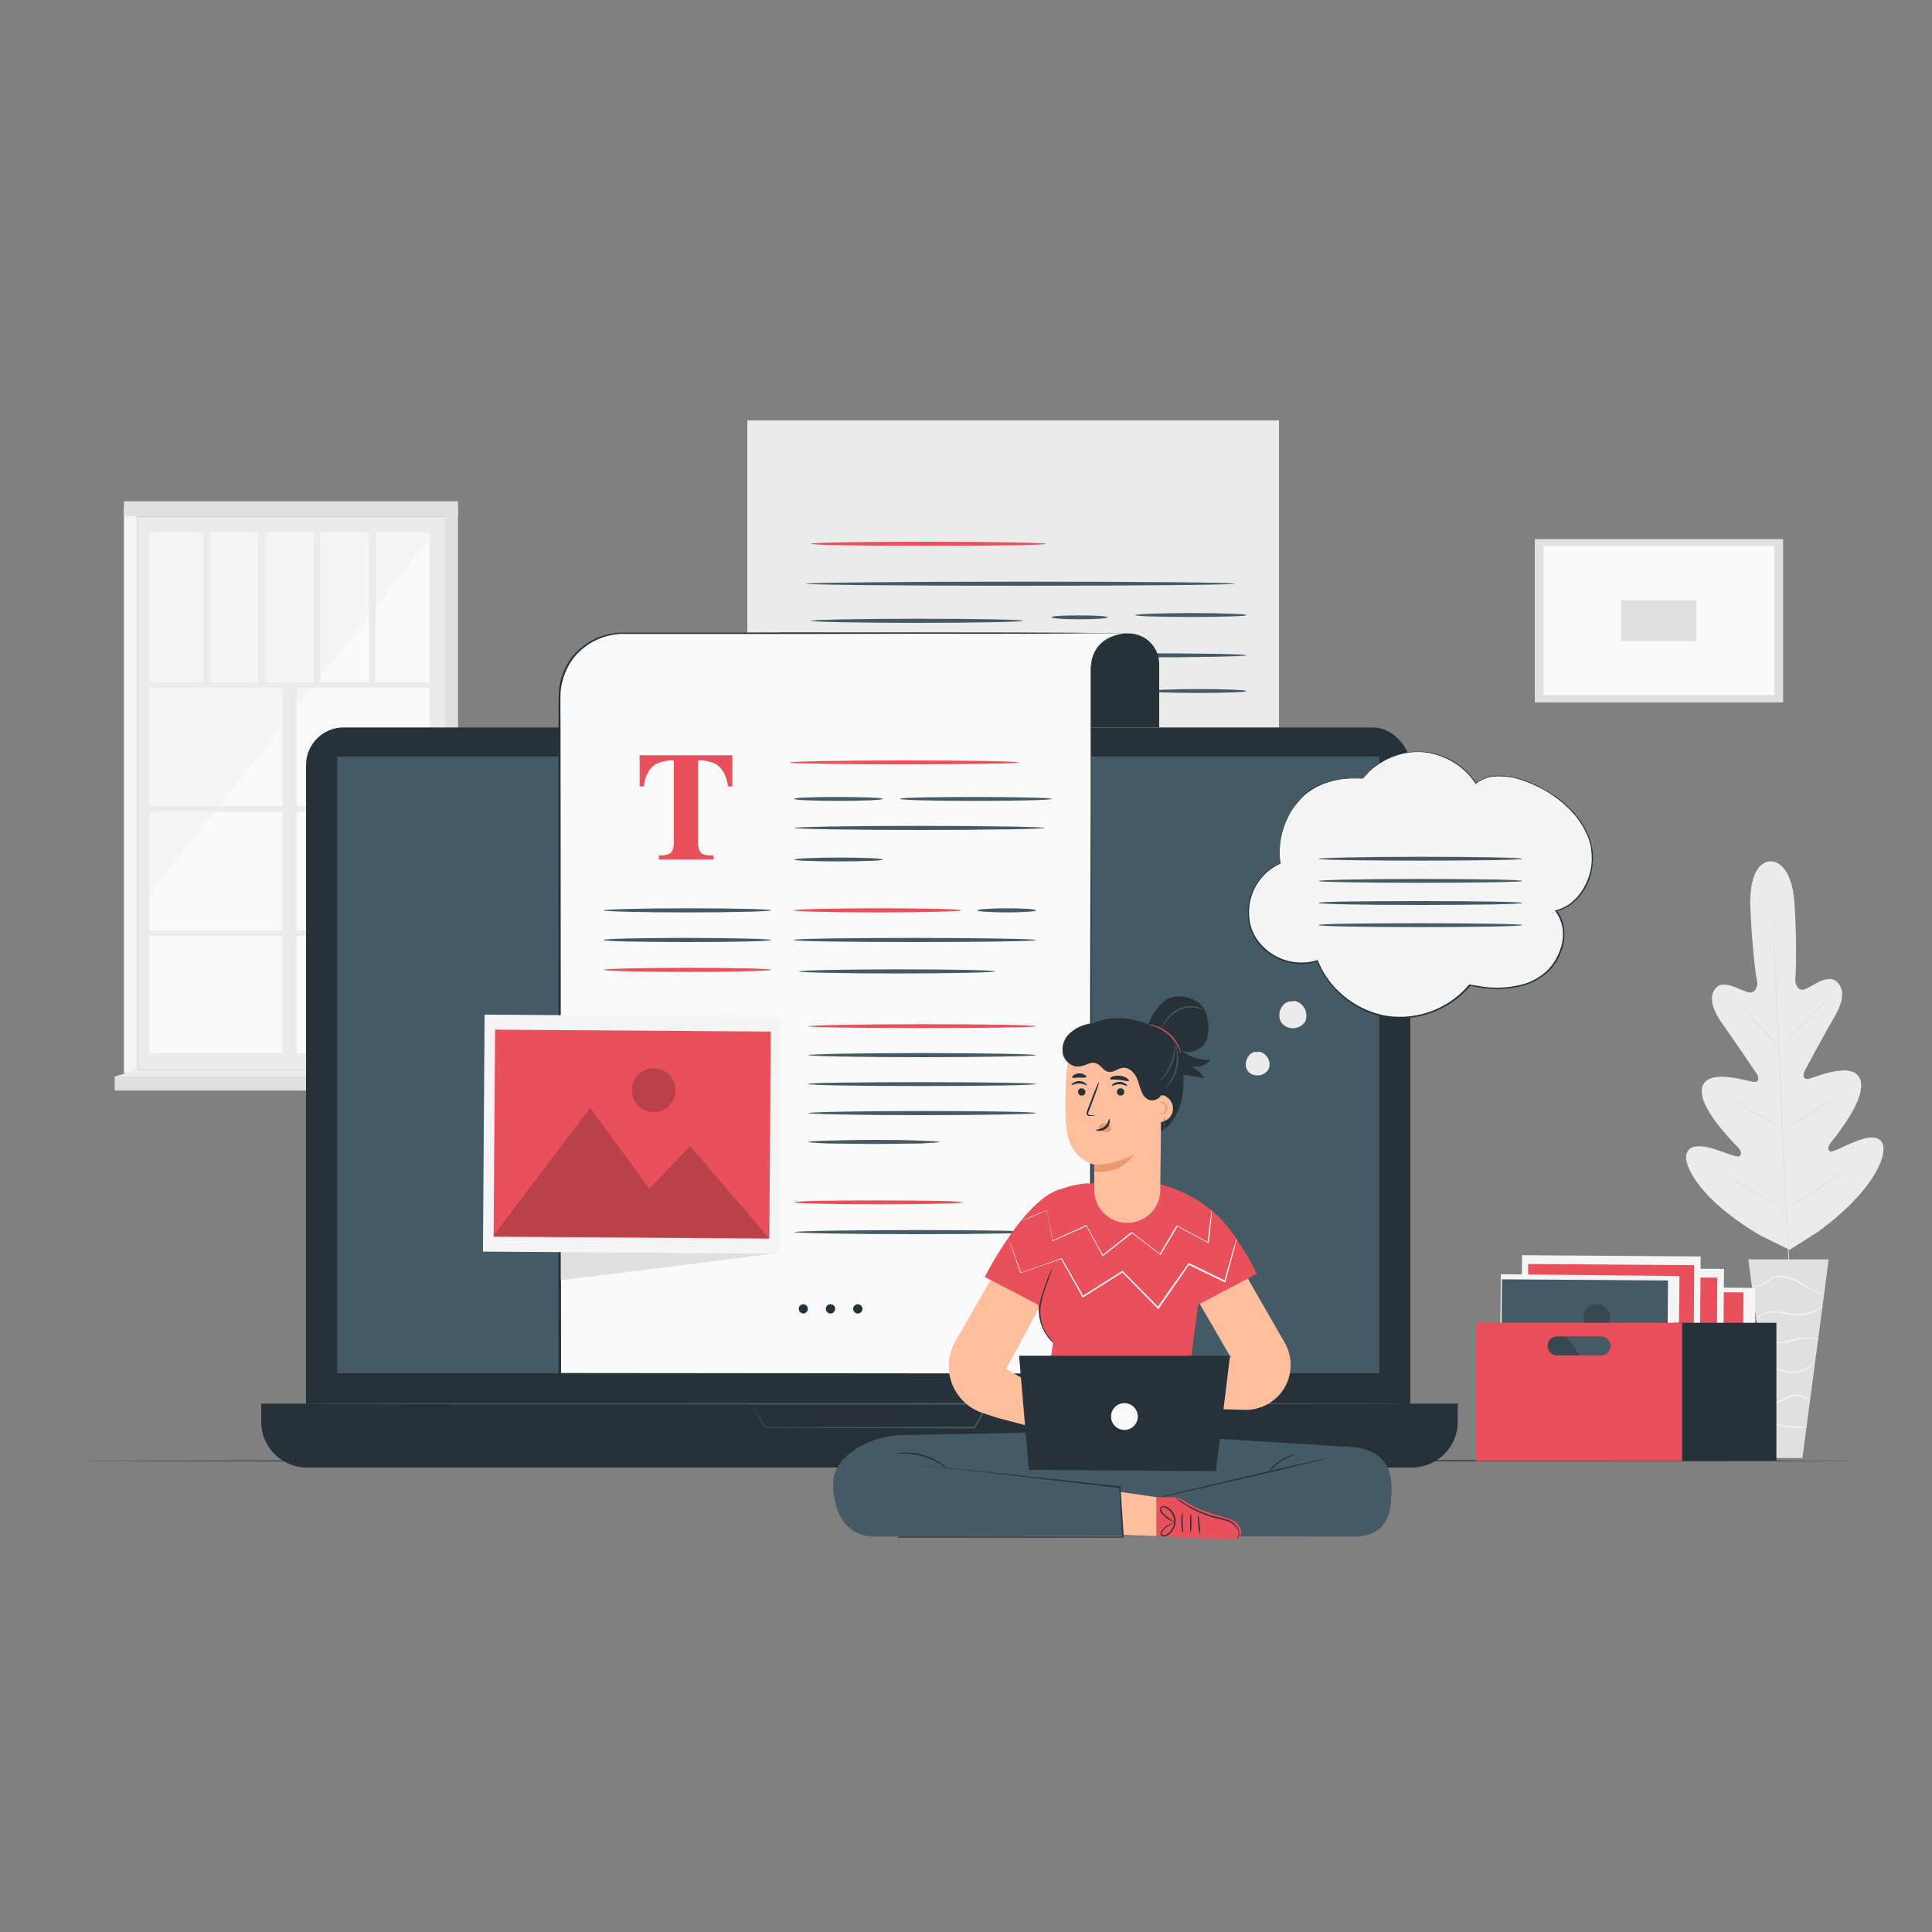 <svg xmlns="http://www.w3.org/2000/svg" viewBox="0 0 750 750"><rect x="0" y="0" width="750" height="750" fill="#808080" stroke="none"/><defs><style>.cls-1{fill:#ebebeb;}.cls-2{fill:#fafafa;}.cls-3{fill:#f5f5f5;}.cls-4{fill:#e0e0e0;}.cls-5{fill:#263238;}.cls-6{fill:#455a64;}.cls-7{fill:#e8505b;}.cls-8,.cls-9{opacity:0.2;}.cls-10{fill:#ffbe9d;}.cls-11{fill:#eb996e;}</style></defs><g id="Background_Complete" data-name="Background Complete"><rect class="cls-1" x="53.2" y="200.5" width="119.6" height="214.82"/><rect class="cls-2" x="58" y="206.7" width="108.8" height="202.19"/><polygon class="cls-3" points="166.8 209.1 58 347.5 58 206.7 166.8 206.7 166.8 209.1"/><rect class="cls-1" x="58" y="264.9" width="111.2" height="2.15"/><rect class="cls-1" x="58" y="313" width="111.2" height="2.15"/><rect class="cls-1" x="58" y="361.2" width="111.2" height="2.15"/><rect class="cls-1" x="38" y="337.5" width="148.7" height="5.5" transform="translate(-227.9 452.6) rotate(-90)"/><rect class="cls-1" x="78.9" y="206.7" width="2.5" height="59.24"/><rect class="cls-1" x="100.4" y="206.7" width="2.5" height="59.24"/><rect class="cls-1" x="121.9" y="206.7" width="2.5" height="59.24"/><rect class="cls-1" x="143.3" y="206.7" width="2.5" height="59.24"/><rect class="cls-3" x="48.1" y="196.8" width="5.1" height="219.79"/><polygon class="cls-4" points="177.8 417.2 172.8 415.3 172.8 196.8 177.8 196.8 177.8 417.2"/><rect class="cls-4" x="48.1" y="194.6" width="129.7" height="5.86"/><rect class="cls-4" x="44.5" y="417.9" width="136.7" height="5.46"/><polygon class="cls-1" points="172.8 415.3 181.3 417.9 44.5 417.9 53.2 415.3 172.8 415.3"/><path class="cls-1" d="M687.2,334.4s-8.5-.6-7.7,18.3,2.7,29.1,2.7,29.1-.3,4.2-3.5,3.4-9.4-4.9-12.4-1.9-2,8,2.1,13.8,12.8,18.6,13.6,19.8,1.1,3.3-1.2,3.1-17.9-5.5-20,2,12.2,21.6,13.7,23.2,1.6,2.5,1,3.5-5.7-1.3-10.2-2.7-9.9-2-10.7,2.4,5.4,17.5,28.8,31.2l11.3,5.6,10.7-6.8c22-15.9,26.9-29.5,25.6-33.9s-6.6-3-10.9-1.3-9.2,4.5-9.9,3.7-.7-1.9.7-3.6,14.1-17.1,11.2-24.4-17.7-.5-20-.1-2.2-1.7-1.6-2.9,8-15,11.6-21.1,4.2-11.1.7-13.9-9,1.9-12.1,3.1-3.8-3-3.8-3,.9-10.3-.2-29.2-9.7-17.4-9.7-17.4"/><path class="cls-4" d="M687.8,351.4a1.6,1.6,0,0,0,.1.4v1.1q0,1.7.3,4.5c.2,3.9.6,9.5.9,16.5.8,13.9,1.7,33.1,2.6,54.4s1.8,40.4,2.5,54.4c.4,6.9.7,12.5.9,16.4.1,2,.1,3.5.2,4.5v1.2c0-.3-.1-.7-.1-1.2s-.2-2.5-.3-4.4c-.3-3.9-.6-9.6-1-16.5-.8-13.9-1.7-33.2-2.6-54.4s-1.8-40.5-2.5-54.4c-.3-7-.6-12.6-.8-16.5-.1-1.9-.2-3.4-.2-4.5s-.1-.9-.1-1.1Z"/><path class="cls-4" d="M674.6,389.4l.7.6a13.1,13.1,0,0,1,1.8,1.7c1.5,1.5,3.5,3.5,5.7,5.9l5.5,6,1.7,1.9.6.7-.8-.6-1.7-1.8c-1.5-1.4-3.5-3.6-5.6-5.9l-5.6-6-1.7-1.8Z"/><path class="cls-4" d="M691.7,405.8c-.1-.1,4-4.4,9.2-9.7s9.4-9.4,9.5-9.3-4,4.4-9.2,9.6S691.8,405.9,691.7,405.8Z"/><path class="cls-4" d="M691.6,438.5c0-.1.3-.2.8-.5l2.2-1.3c1.9-1,4.4-2.5,7.2-4.2s5.3-3.3,7-4.5l2.1-1.4.8-.5c.1.1-.2.3-.7.6l-2,1.6c-1.7,1.2-4.2,2.9-7,4.6s-5.3,3.1-7.2,4.1l-2.3,1.1Z"/><path class="cls-4" d="M672.9,427l.8.4,2.1,1.1,6.6,3.9,6.6,4,2,1.3.7.5-.8-.4-2-1.1-6.7-3.9-6.6-4-2-1.3C673.2,427.2,672.9,427.1,672.9,427Z"/><path class="cls-4" d="M669.2,455.9l1,.5,2.6,1.4,8.6,4.9,8.5,5.1,2.6,1.5c.6.4.9.6.9.7l-1-.5-2.6-1.5-8.6-4.9-8.5-5-2.6-1.6Z"/><path class="cls-4" d="M692.9,469.5c0-.1.4-.3,1-.7l2.8-1.7c2.3-1.4,5.5-3.3,8.9-5.6l8.8-5.9,2.6-1.9,1-.6-.9.8-2.5,1.9-8.7,6.1-9.1,5.5-2.8,1.5Z"/><polygon class="cls-4" points="709.9 488.9 678.7 488.9 688.9 566 699.7 566 709.9 488.9"/><path class="cls-3" d="M680.3,498.4s0,.1.2.3a1.4,1.4,0,0,0,.7.5,3.7,3.7,0,0,0,3.3-.4c1.3-.7,2.4-2,4.1-2.7a8.7,8.7,0,0,1,5.7.2,20.1,20.1,0,0,1,5.3,2.6l4.4,2.3a14.5,14.5,0,0,0,3.2.9h1.2a13.7,13.7,0,0,1-4.3-1.2c-1.2-.6-2.6-1.5-4.2-2.5a25.5,25.5,0,0,0-5.5-2.6,8.9,8.9,0,0,0-6-.1,10,10,0,0,0-2.3,1.4l-1.8,1.4a3.5,3.5,0,0,1-3,.5A2,2,0,0,1,680.3,498.4Z"/><path class="cls-3" d="M681.4,512.6c.1,0,.3-.3.8-.8a6.3,6.3,0,0,1,2.5-1.6,10.8,10.8,0,0,1,4.3-.7c1.7.1,3.5.5,5.4.8a17.9,17.9,0,0,0,5.6.2,16.5,16.5,0,0,0,4.4-1.2l2.6-1.6a3,3,0,0,0,.8-.7,28.7,28.7,0,0,1-3.6,1.9,12.3,12.3,0,0,1-4.3,1.1,16.6,16.6,0,0,1-5.4-.2,37.6,37.6,0,0,0-5.5-.7,10.4,10.4,0,0,0-4.5.8,7.7,7.7,0,0,0-2.5,1.7l-.5.7A.4.4,0,0,1,681.4,512.6Z"/><path class="cls-3" d="M706.3,520.2c.1,0-.2-.2-.8-.4a7.7,7.7,0,0,0-2.6-.6,17.9,17.9,0,0,0-3.9.2l-4.7,1a15.1,15.1,0,0,1-4.6.5,8.4,8.4,0,0,1-3.7-.8,8.6,8.6,0,0,1-2.8-2,3,3,0,0,0,.5.8,6.3,6.3,0,0,0,2.1,1.6,11.2,11.2,0,0,0,3.9.9,15.4,15.4,0,0,0,4.7-.5c1.7-.3,3.2-.8,4.7-1a12.9,12.9,0,0,1,3.8-.3A10.9,10.9,0,0,1,706.3,520.2Z"/><path class="cls-3" d="M684.2,530.9a5,5,0,0,1,3-.3,12.8,12.8,0,0,1,3.2,1.2,13,13,0,0,0,4.1,1.1,12.7,12.7,0,0,0,7.5-1.7,19.4,19.4,0,0,0,1.8-1.4l.6-.7c-.1-.1-.9.8-2.6,1.8a12.9,12.9,0,0,1-7.2,1.5c-3-.2-5.3-1.9-7.3-2.2a5.6,5.6,0,0,0-2.4.2Z"/><path class="cls-3" d="M685.9,545.7a4.7,4.7,0,0,0,2.6-.5c1.6-.5,3.5-1.7,5.8-2.6a8.2,8.2,0,0,1,3.3-.7,5.4,5.4,0,0,1,2.7.6,7.3,7.3,0,0,1,1.9,1.6,1.2,1.2,0,0,0-.3-.6,3.6,3.6,0,0,0-1.4-1.3,5.5,5.5,0,0,0-2.9-.8,9.1,9.1,0,0,0-3.5.7c-2.3.9-4.2,2.2-5.7,2.7S685.9,545.6,685.9,545.7Z"/><path class="cls-3" d="M687.5,552.6c-.1.1.7.3,1.9.6a38.3,38.3,0,0,0,5,.9,28.8,28.8,0,0,0,5,.1l2-.2c0-.2-3.1-.1-7-.4S687.5,552.4,687.5,552.6Z"/><rect class="cls-4" x="595.8" y="209.3" width="96.4" height="63.36"/><rect class="cls-2" x="599.2" y="211.9" width="89.6" height="57.93"/><rect class="cls-4" x="629.3" y="233" width="29.2" height="15.94"/></g><g id="Floor"><path class="cls-5" d="M719.2,567.1c0,.1-154.1.2-344.2.2s-344.2-.1-344.2-.2,154.1-.3,344.2-.3S719.2,566.9,719.2,567.1Z"/></g><g id="Device"><path class="cls-1" d="M290.1,163.2H496.5a0,0,0,0,1,0,0V359.8A16.2,16.2,0,0,1,480.2,376H290.1a0,0,0,0,1,0,0V163.2A0,0,0,0,1,290.1,163.2Z"/><path class="cls-6" d="M479.4,226.6c0,.4-37.3.8-83.3.8s-83.3-.4-83.3-.8,37.3-.8,83.3-.8S479.4,226.1,479.4,226.6Z"/><path class="cls-6" d="M397.1,241c0,.4-18.4.8-41.2.8s-41.1-.4-41.1-.8,18.4-.8,41.1-.8S397.1,240.5,397.1,241Z"/><path class="cls-6" d="M430,239.6c0,.5-4.9.8-10.9.8s-10.9-.3-10.9-.8,4.9-.7,10.9-.7S430,239.2,430,239.6Z"/><path class="cls-6" d="M483.9,238.8c0,.4-9.7.7-21.6.7s-21.6-.3-21.6-.7,9.7-.8,21.6-.8S483.9,238.3,483.9,238.8Z"/><path class="cls-6" d="M390.2,254.8c0,.4-17.3.8-38.7.8s-38.7-.4-38.7-.8,17.3-.8,38.7-.8S390.2,254.3,390.2,254.8Z"/><path class="cls-6" d="M483.9,254.4c0,.4-19,.8-42.3.8s-42.3-.4-42.3-.8,18.9-.8,42.3-.8S483.9,253.9,483.9,254.4Z"/><path class="cls-6" d="M483.9,268.3c0,.4-8.5.7-18.9.7s-18.8-.3-18.8-.7,8.4-.8,18.8-.8S483.9,267.8,483.9,268.3Z"/><path class="cls-7" d="M406,211.1c0,.5-20.4.8-45.6.8s-45.6-.3-45.6-.8,20.4-.8,45.6-.8S406,210.7,406,211.1Z"/><rect class="cls-5" x="118.8" y="282.4" width="428.7" height="283.47" rx="14.6"/><path class="cls-5" d="M101.4,544.9H565.9a0,0,0,0,1,0,0v7a17.8,17.8,0,0,1-17.8,17.8H119.2a17.8,17.8,0,0,1-17.8-17.8v-7a0,0,0,0,1,0,0Z"/><rect class="cls-6" x="130.9" y="293.7" width="404.5" height="239.39"/><path class="cls-6" d="M291.4,544.9h26.7l65.5-.2h.5l-.2.5-2.6,4.4-2.8,4.7v.2h-.2l-81.1-.2h-.1c-1.9-3-3.3-5.4-4.2-6.9l-1.1-1.8-.4-.6a2.5,2.5,0,0,1,.4.6l1.2,1.8,4.3,6.7h-.1l81.1-.2-.2.2c.8-1.6,1.8-3.2,2.7-4.8l2.6-4.4.2.4H291.4Z"/><path class="cls-6" d="M547.4,544.9c0,.2-95.9.3-214.3.3s-214.3-.1-214.3-.3,95.9-.2,214.3-.2S547.4,544.8,547.4,544.9Z"/><path class="cls-5" d="M438,245.9h0a11.9,11.9,0,0,1,12,11.9v24.6H414.2V259.7a13.8,13.8,0,0,1,13.9-13.8Z"/><path class="cls-5" d="M438,245.9c0,.1-33.8.2-75.4.2s-75.5-.2-75.5-.4,33.8-.2,75.5-.2S438,245.7,438,245.9Z"/><path class="cls-2" d="M437.7,245.8H422.8l-21.7.2H241.8a24.4,24.4,0,0,0-24.5,24.5V533.6H423.6V259.3C424.2,245.9,437.7,245.8,437.7,245.8Z"/><path class="cls-5" d="M437.7,245.8l-124.4.3h-70a25.4,25.4,0,0,0-3.9.1,25,25,0,0,0-16.4,8.8,24.7,24.7,0,0,0-3.8,6.7,12.7,12.7,0,0,0-.6,1.8l-.5,1.8a26.5,26.5,0,0,0-.5,3.8c-.1,5.2,0,10.4,0,15.6l.2,248.8-.5-.5,206.3.2-.4.3v-148l.2-74V260.8a8.7,8.7,0,0,1,.1-2.3,16,16,0,0,1,.3-2.3,12.4,12.4,0,0,1,5-7.6,16.2,16.2,0,0,1,4.2-2A22.3,22.3,0,0,1,437.7,245.8Zm0,0a22.3,22.3,0,0,0-4.5.8,16.5,16.5,0,0,0-4.2,2.1,12.5,12.5,0,0,0-4.9,7.5,15.7,15.7,0,0,0-.4,2.3,17.6,17.6,0,0,0,0,2.3V534H216.8V284.8c.1-5.2,0-10.4.1-15.6a26,26,0,0,1,.5-3.9l.4-1.9c.2-.6.5-1.2.7-1.9a24.4,24.4,0,0,1,3.9-6.8,25,25,0,0,1,13-8.3,26.6,26.6,0,0,1,3.9-.7,25.4,25.4,0,0,1,3.9-.1h70Z"/><path class="cls-7" d="M248.3,293.2h36v12.1h-1.7c-.6-4.3-2.2-7.2-4.9-8.8a14.4,14.4,0,0,0-6.7-1.3v31.5c0,2.2.4,3.6,1.2,4.4s2.3,1,4.8,1v1.6H255.8v-1.6c2.3,0,3.8-.3,4.6-1.1s1.2-2.1,1.2-4.3V295.2a14.4,14.4,0,0,0-6.7,1.3c-2.9,1.6-4.5,4.5-4.9,8.8h-1.7Z"/><path class="cls-7" d="M395.3,296c0,.4-19.9.7-44.4.7s-44.3-.3-44.3-.7,19.8-.8,44.3-.8S395.3,295.5,395.3,296Z"/><path class="cls-6" d="M342.7,310.1c0,.5-7.7.8-17.2.8s-17.2-.3-17.2-.8,7.7-.7,17.2-.7S342.7,309.7,342.7,310.1Z"/><path class="cls-6" d="M299.4,353.4c0,.4-14.6.8-32.6.8s-32.5-.4-32.5-.8,14.5-.8,32.5-.8S299.4,352.9,299.4,353.4Z"/><path class="cls-7" d="M373.2,353.4c0,.4-14.6.8-32.6.8s-32.6-.4-32.6-.8,14.6-.8,32.6-.8S373.2,352.9,373.2,353.4Z"/><path class="cls-6" d="M299.4,364.9c0,.5-14.6.8-32.6.8s-32.5-.3-32.5-.8,14.5-.8,32.5-.8S299.4,364.5,299.4,364.9Z"/><path class="cls-7" d="M299.4,376.5c0,.4-14.6.8-32.6.8s-32.5-.4-32.5-.8,14.5-.8,32.5-.8S299.4,376,299.4,376.5Z"/><path class="cls-6" d="M342.7,333.7c0,.4-7.7.7-17.2.7s-17.2-.3-17.2-.7,7.7-.8,17.2-.8S342.7,333.2,342.7,333.7Z"/><path class="cls-6" d="M402.2,353.4c0,.4-5.2.8-11.5.8s-11.4-.4-11.4-.8,5.1-.8,11.4-.8S402.2,352.9,402.2,353.4Z"/><path class="cls-6" d="M408.3,310.1c0,.5-13.2.8-29.5.8s-29.4-.3-29.4-.8,13.2-.7,29.4-.7S408.3,309.7,408.3,310.1Z"/><path class="cls-6" d="M405.6,321.4c0,.4-21.8.8-48.6.8s-48.7-.4-48.7-.8,21.8-.8,48.7-.8S405.6,321,405.6,321.4Z"/><path class="cls-6" d="M402.2,364.9c0,.5-21.1.8-47.1.8s-47.1-.3-47.1-.8,21.1-.8,47.1-.8S402.2,364.5,402.2,364.9Z"/><path class="cls-7" d="M402.2,398.4c0,.4-19.8.7-44.2.7s-44.2-.3-44.2-.7,19.8-.8,44.2-.8S402.2,397.9,402.2,398.4Z"/><path class="cls-6" d="M402.2,409.6c0,.4-19.8.8-44.2.8s-44.2-.4-44.2-.8,19.8-.8,44.2-.8S402.2,409.2,402.2,409.6Z"/><path class="cls-6" d="M402.2,420.8c0,.5-19.8.8-44.2.8s-44.2-.3-44.2-.8,19.8-.7,44.2-.7S402.2,420.4,402.2,420.8Z"/><path class="cls-6" d="M402.2,432.1c0,.4-19.8.8-44.2.8s-44.2-.4-44.2-.8,19.8-.8,44.2-.8S402.2,431.6,402.2,432.1Z"/><path class="cls-6" d="M364.7,443.3c0,.2-2.9.4-7.5.6l-17.9.2-18-.2c-4.6-.2-7.5-.4-7.5-.6s2.9-.4,7.5-.5,10.9-.3,18-.3,13.3.1,17.9.3S364.7,443.1,364.7,443.3Z"/><path class="cls-6" d="M386.2,377.1c0,.4-17.1.8-38.1.8s-38-.4-38-.8,17-.8,38-.8S386.2,376.6,386.2,377.1Z"/><polygon class="cls-4" points="297.9 399.6 302.6 486.4 217.7 497 217.7 398.9 297.9 399.6"/><rect class="cls-3" x="199.3" y="382.4" width="92" height="115.12" transform="translate(-196.3 682.5) rotate(-89.6)"/><rect class="cls-7" x="205" y="386.5" width="80.4" height="107.03" transform="translate(-196.3 682.4) rotate(-89.6)"/><g class="cls-8"><polygon points="191.4 479.9 229.1 430.1 252.1 461.5 267.9 444.9 298.5 480.6 191.4 479.9"/></g><g class="cls-8"><path d="M262.2,424.2a8.5,8.5,0,0,1-16.9-.1,8.5,8.5,0,1,1,16.9.1Z"/></g><path class="cls-5" d="M313.6,508.1a1.8,1.8,0,0,1-1.7,1.8,1.8,1.8,0,1,1,0-3.6A1.8,1.8,0,0,1,313.6,508.1Z"/><path class="cls-5" d="M324.2,508.1a1.8,1.8,0,1,1-1.8-1.8A1.8,1.8,0,0,1,324.2,508.1Z"/><path class="cls-5" d="M334.8,508.1a1.8,1.8,0,1,1-1.8-1.8A1.8,1.8,0,0,1,334.8,508.1Z"/><path class="cls-7" d="M373.7,466.7c0,.5-14.6.8-32.6.8s-32.6-.3-32.6-.8,14.6-.7,32.6-.7S373.7,466.3,373.7,466.7Z"/><path class="cls-6" d="M402.6,478.3c0,.4-21,.8-47,.8s-47.1-.4-47.1-.8,21.1-.8,47.1-.8S402.6,477.9,402.6,478.3Z"/></g><g id="Box"><rect class="cls-3" x="616.5" y="490.8" width="55.4" height="69.34" transform="matrix(0.01, -1, 1, 0.01, 114.59, 1166.27)"/><rect class="cls-7" x="619.9" y="493.2" width="48.5" height="64.47" transform="translate(114.5 1166.2) rotate(-89.6)"/><polygon class="cls-9" points="611.8 549.5 634.5 519.5 648.3 538.5 657.8 528.4 676.2 549.9 611.8 549.5"/><g class="cls-8"><path d="M654.4,516a5.1,5.1,0,0,1-5.2,5,5,5,0,0,1-5-5.1,5.1,5.1,0,0,1,5.1-5.1A5.3,5.3,0,0,1,654.4,516Z"/></g><rect class="cls-3" x="606.3" y="485" width="55.4" height="69.34" transform="translate(110.3 1150.4) rotate(-89.6)"/><rect class="cls-7" x="609.7" y="487.4" width="48.5" height="64.47" transform="translate(110.2 1150.3) rotate(-89.6)"/><polygon class="cls-9" points="601.6 543.7 624.3 513.7 638.1 532.7 647.6 522.6 666.1 544.1 601.6 543.7"/><g class="cls-8"><path d="M644.2,510.2a5,5,0,0,1-5.1,5,5.1,5.1,0,0,1-5.1-5.1,5,5,0,0,1,5.1-5A5.1,5.1,0,0,1,644.2,510.2Z"/></g><rect class="cls-3" x="597.2" y="480.2" width="55.4" height="69.34" transform="translate(106.1 1136.5) rotate(-89.6)"/><rect class="cls-7" x="600.7" y="482.7" width="48.5" height="64.47" transform="translate(106 1136.5) rotate(-89.6)"/><polygon class="cls-9" points="592.5 538.9 615.2 508.9 629.1 527.9 638.6 517.9 657 539.3 592.5 538.9"/><g class="cls-8"><path d="M635.1,505.4a5.1,5.1,0,1,1-5-5.1A5,5,0,0,1,635.1,505.4Z"/></g><rect class="cls-3" x="587.1" y="486.2" width="55.4" height="69.34" transform="matrix(0.01, -1, 1, 0.01, 90, 1132.29)"/><rect class="cls-6" x="590.5" y="488.6" width="48.5" height="64.47" transform="translate(90 1132.2) rotate(-89.6)"/><polygon class="cls-9" points="582.4 544.9 605.1 514.9 618.9 533.8 628.4 523.8 646.8 545.3 582.4 544.9"/><g class="cls-8"><path d="M625,511.3a5.2,5.2,0,0,1-5.1,5.1,5.1,5.1,0,1,1,5.1-5.1Z"/></g><rect class="cls-5" x="649.6" y="513.5" width="40" height="53.53"/><path class="cls-7" d="M573,513.5v53.6h80V513.5Zm48.5,12.7h-17a3.7,3.7,0,0,1,0-7.4h17a3.7,3.7,0,0,1,0,7.4Z"/></g><g id="Character"><path class="cls-6" d="M521.1,561.5l-74.5-4.6-.8-1.7-20.2.4-6.5-.4-.3.6-67.7,1.3c-13.5,0-27.7,8.2-27.7,18.8s4.6,20.9,16.7,20.6l92.3-.3,92.3.3c12.1.3,15.3-7,15.4-15.7C541.5,564.7,531.4,561.6,521.1,561.5Z"/><path class="cls-5" d="M348.6,596.5h87.3l-.2.2c-.1-2-.3-4.1-.4-6.3-.3-4.5-.6-8.9-.8-13.1l.2.3L377.6,571l-16.9-1.9-4.6-.6h0l4.6.5,16.9,1.8,57.2,6.2h.2v.2c.2,4.2.5,8.6.8,13,.1,2.2.3,4.4.4,6.4v.3H348.6Z"/><path class="cls-5" d="M367.6,570c0,.1-.9-.6-2.6-1.6a27.2,27.2,0,0,0-14.1-4.1h-3.1c0-.1.3-.1.9-.2l2.2-.2a23.6,23.6,0,0,1,14.3,4.1,11.7,11.7,0,0,1,1.9,1.4C367.5,569.8,367.7,570,367.6,570Z"/><path class="cls-5" d="M515.3,566.1c0,.1-14.7,3.7-32.8,7.9s-32.9,7.6-32.9,7.4,14.6-3.6,32.8-7.9S515.2,565.9,515.3,566.1Z"/><path class="cls-5" d="M502.9,564.7a23.1,23.1,0,0,0-5.8,2.7c-2.9,2-4.5,4.5-4.7,4.3a14.3,14.3,0,0,1,1-1.6,17.7,17.7,0,0,1,3.4-3.1,14.3,14.3,0,0,1,4.2-2A4.4,4.4,0,0,1,502.9,564.7Z"/><path class="cls-10" d="M475.1,480.1l23.6,41.1a17.5,17.5,0,0,1,.5,16.5h0a17.5,17.5,0,0,1-16.1,9.6l-36.2-1-1-13.2,31.9-6.1-21.5-37.2Z"/><path class="cls-10" d="M387.2,550.4l33.3,8.8.8-10-30.7-17.8L413,489.8l-18.8-9.7-23.6,41.1h0a19.2,19.2,0,0,0,11.1,27.4Z"/><path class="cls-7" d="M465.1,506.5l22.8-12a117,117,0,0,0-9.8-16.3c-7-9.7-17.9-16.5-30.4-19.1h0l-26.1.3a36.4,36.4,0,0,0-9.4,2.1h0c-14.2,3.2-29.9,34.2-29.9,34.2L403,506.5l.4,3.2a22.2,22.2,0,0,0,5.4,11.6l-6,39.7,67.2,1.4L461.5,534Z"/><path class="cls-5" d="M409.4,521.5c0,.1-.3-.2-1-.7a12.7,12.7,0,0,1-2.2-2.6,16.4,16.4,0,0,1-2.8-10.8,32.9,32.9,0,0,1,1.5-6c.6-1.8,1.2-3.4,1.7-4.8s1-2.4,1.4-3.1l.5-1.1c.1,0-.1.4-.3,1.2a22,22,0,0,0-1.2,3.2c-.5,1.3-1.1,2.9-1.7,4.7a44.3,44.3,0,0,0-1.4,6,19.5,19.5,0,0,0,.5,6,15.7,15.7,0,0,0,2.1,4.5A23.8,23.8,0,0,0,409.4,521.5Z"/><polygon class="cls-5" points="399.4 570.6 395.6 526.3 477.5 526.3 472 571.1 399.4 570.6"/><path class="cls-2" d="M441.7,549.9a5.2,5.2,0,1,1-5.2-5.2A5.2,5.2,0,0,1,441.7,549.9Z"/><polygon class="cls-10" points="435.1 579.2 449 581.2 449 596.3 436.2 595.9 435.1 579.2"/><path class="cls-7" d="M449,581.2h6.2a7,7,0,0,1,3.5.9L462,584a43.5,43.5,0,0,0,5.8,2.7c3.8,1.3,10.2,2.9,11.5,3.9,3.8,3,2.7,6.5.6,6.9s-30.9-1.2-30.9-1.2Z"/><path class="cls-5" d="M459.3,595c-.2,0-.7-1.7-.7-3.9a10.9,10.9,0,0,1,.4-4c.2,0,0,1.8.1,4S459.4,595,459.3,595Z"/><path class="cls-5" d="M462.2,594.9a17.1,17.1,0,0,1-.2-3.6c0-2,.1-3.6.3-3.6a17.1,17.1,0,0,1,.2,3.6C462.5,593.3,462.4,594.9,462.2,594.9Z"/><path class="cls-5" d="M465.7,595.5a13.7,13.7,0,0,1-.5-3.7,15.6,15.6,0,0,1-.1-3.7c.2,0,.4,1.6.6,3.7S465.9,595.5,465.7,595.5Z"/><path class="cls-5" d="M456.5,591l-1.2-.4a11.5,11.5,0,0,1-3.2-1.9l-.8-.9a2.3,2.3,0,0,1-.8-1.1,1.8,1.8,0,0,1,.1-1.6,2,2,0,0,1,.8-.4h.8a6.2,6.2,0,0,1,4.1,5.1,6.6,6.6,0,0,1-2.7,6,3.9,3.9,0,0,1-1.5.6,1.1,1.1,0,0,1-.8,0,.9.9,0,0,1-.6-.6,1.2,1.2,0,0,1,.2-1.4,3.9,3.9,0,0,1,.8-1,8.6,8.6,0,0,1,3-2l1.3-.4c0,.1-.4.2-1.2.6a12.6,12.6,0,0,0-2.9,2.1,7.1,7.1,0,0,0-.7.9.9.9,0,0,0-.1,1c.1.4.5.5.9.4a3.1,3.1,0,0,0,1.3-.6,5.8,5.8,0,0,0-1.2-10.2c-.4-.2-.9-.2-1.1.1a.9.9,0,0,0-.1,1.1,5.8,5.8,0,0,0,1.5,1.9A19.3,19.3,0,0,0,456.5,591Z"/><path class="cls-5" d="M479.9,597.5c-.1-.1.4-.3.7-1a3.3,3.3,0,0,0-.4-3.1,6.7,6.7,0,0,0-3.8-2.9c-1.8-.7-3.9-1-6.1-1.6a43.3,43.3,0,0,1-10.3-4.8,21.9,21.9,0,0,1-2.8-1.9c-.6-.5-1-.8-.9-.9l1,.7,2.9,1.8a48.1,48.1,0,0,0,10.3,4.6c2.1.6,4.2.9,6,1.6a7.3,7.3,0,0,1,4,3.2c.7,1.3.8,2.7.3,3.4a2.3,2.3,0,0,1-.6.7Z"/><path class="cls-3" d="M470.4,469.9v.9c0,.6-.1,1.4-.2,2.4s-.5,5.2-.9,9.1v.2H469L456.9,476h.3l-6.6,11v.3l-.2-.2-11.1-8.5h.4l-4.9,3.8-6.5,5.1-.2.2-.2-.3-6.2-11.5h.3l-13.3,5.9h-.2v-.3c-.7-4.5-1.4-8.4-2-11.7h.2L399,473l-2.1.7-.5.2c-.1,0-.2.1-.2,0h.2l.5-.3,2-.8,7.5-3h.2v.2c.6,3.3,1.3,7.2,2.1,11.8l-.2-.2,13.2-6h.2v.2l6.3,11.5h-.4l6.5-5.1,4.8-3.8h.4l11,8.5h-.4l6.6-11.1h.3l12,6.4h-.2c.4-3.8.8-6.9,1.1-9s.2-1.9.3-2.4a1.5,1.5,0,0,1,.1-.7Z"/><path class="cls-3" d="M480.1,481.1v.3l-.3.8c-.2.8-.4,1.9-.8,3.3l-3.3,12.1v.2h-.2L461.4,491h.2l-11.8,17-.2.2-.2-.2L438,496.3l-2.4-2.4h.3l-15.4,9.7h-.2l-.2-.2c-2.9-5.3-5.7-10.2-8.2-14.7h.2l-15.8,5.5h-.2l-3.5-10.2-.9-2.7-.3-.7v-.3a.8.8,0,0,0,.1.3,6.4,6.4,0,0,1,.2.7c.3.6.6,1.5,1,2.6s2.1,5.9,3.7,10.2h-.2l15.8-5.6h.2l8.4,14.6h-.4l15.4-9.7h.3l2.4,2.5,11.4,11.5h-.3c4.2-6.1,8.3-11.8,11.9-16.9v-.2h.2l14,6.8-.2.2c1.4-5.2,2.6-9.3,3.4-12.2l1-3.2c.1-.4.1-.6.2-.9Z"/><path class="cls-5" d="M470,411.3a14.8,14.8,0,0,1-11.2-3.5c3.7,1.8,8.5-.7,9.8-4.6s.3-11.1-2.9-13.6a12.5,12.5,0,0,0-11-2.4c-3.7,1-7.7,6.7-8.9,10.4h0l-1.7-.6a30.3,30.3,0,0,0-13-1.6,20.8,20.8,0,0,0-11.8,5.2l25.4,40.9c4.7-.4,8.7-3.5,11.2-7.5s3.3-8.6,3.5-13.3a20.4,20.4,0,0,0,0-3.5l8.2,1.3a17.8,17.8,0,0,0-5.4-4.8A6.9,6.9,0,0,0,470,411.3Z"/><path class="cls-10" d="M437.9,474.7a12.7,12.7,0,0,0,12.5-12.6l.6-50.8h0a4.2,4.2,0,0,0-3.6-4.2l-21.5-5.4c-6.9-.7-11.5,7.8-11.9,14.7s-.8,17,.1,22.7c1.9,11.5,10.7,13,10.7,13V462a12.7,12.7,0,0,0,13.1,12.7Z"/><path class="cls-5" d="M418.5,423.8a1.4,1.4,0,0,0,1.4,1.5,1.4,1.4,0,1,0,.1-2.8A1.3,1.3,0,0,0,418.5,423.8Z"/><path class="cls-5" d="M416,421.2c.2.2,1.3-.6,2.9-.6s2.8.8,3,.6-.2-.4-.7-.8a3.7,3.7,0,0,0-2.3-.7,4.5,4.5,0,0,0-2.3.7C416.1,420.8,415.9,421.2,416,421.2Z"/><path class="cls-5" d="M433.6,423.8a1.4,1.4,0,0,0,1.4,1.5,1.4,1.4,0,1,0,.1-2.8A1.3,1.3,0,0,0,433.6,423.8Z"/><path class="cls-5" d="M431.6,421.5c.2.2,1.3-.6,2.9-.6s2.8.8,3,.6-.1-.4-.6-.8a4,4,0,0,0-2.4-.7,4.5,4.5,0,0,0-2.3.7A1.7,1.7,0,0,0,431.6,421.5Z"/><path class="cls-5" d="M425.9,433.3a12.7,12.7,0,0,0-2.6-.4c-.4-.1-.8-.2-.9-.4a3,3,0,0,1,.3-1.2l1.2-3.1c1.7-4.4,2.9-8,2.7-8.1s-1.7,3.4-3.3,7.8l-1.2,3.1a2.9,2.9,0,0,0-.2,1.6,1.1,1.1,0,0,0,.7.6h3.3Z"/><path class="cls-11" d="M424.8,452.1a29.3,29.3,0,0,0,15.4-4.1s-3.7,7.9-15.3,6.8Z"/><path class="cls-11" d="M426.6,437.1a2.8,2.8,0,0,1,2.5-1,2.8,2.8,0,0,1,1.8.9,1.9,1.9,0,0,1,.2,1.9,2.1,2.1,0,0,1-2.1.6,6.3,6.3,0,0,1-2.1-1.2l-.4-.5a.6.6,0,0,1,0-.6"/><path class="cls-5" d="M430.6,434.4c-.3,0-.3,1.7-1.8,2.9s-3.3,1.1-3.3,1.3.4.4,1.2.4a4.4,4.4,0,0,0,2.8-1,3.6,3.6,0,0,0,1.3-2.4C430.9,434.8,430.7,434.4,430.6,434.4Z"/><path class="cls-5" d="M430.9,418.8c.2.4,1.8.2,3.6.4s3.4.7,3.7.4-.2-.6-.8-1.1a6.1,6.1,0,0,0-2.7-.9,7.7,7.7,0,0,0-2.8.3C431.2,418.2,430.9,418.6,430.9,418.8Z"/><path class="cls-5" d="M416.3,418.3c.2.4,1.3,0,2.6,0s2.5.2,2.7-.2,0-.5-.5-.8a3,3,0,0,0-2.2-.6,3.1,3.1,0,0,0-2.1.7C416.3,417.8,416.1,418.1,416.3,418.3Z"/><path class="cls-10" d="M449.7,425.6a2.7,2.7,0,0,1,3,.1,5.5,5.5,0,0,1,2.4,6.3,5.5,5.5,0,0,1-5.7,3.6"/><path class="cls-11" d="M450.5,432.2c.1-.1.5.1,1-.2a1.8,1.8,0,0,0,1-1.9,2,2,0,0,0-1.2-1.9c-.6-.2-1-.1-1-.2s.3-.4,1.1-.2a1.9,1.9,0,0,1,1.1.7,2,2,0,0,1,.6,1.5,2.2,2.2,0,0,1-1.4,2.4A1.3,1.3,0,0,1,450.5,432.2Z"/><path class="cls-6" d="M453.7,434.5l.5.4,1.4,1.1,5,4.2v.4c-1.9,2.2-3.9,5-6.2,7.9-.6.6-1.1,1.3-1.6,1.9l-.4.5v-.7c-.3-4.7-.4-8.8-.5-11.8,0-1.4-.1-2.6-.1-3.5v-1.3c.1,0,.1.5.2,1.3s.1,2.1.2,3.5c.2,3,.4,7.1.7,11.8l-.5-.2,1.6-1.9c2.3-2.9,4.4-5.6,6.3-7.8v.3l-4.9-4.4-1.3-1.2C453.8,434.7,453.6,434.5,453.7,434.5Z"/><path class="cls-5" d="M430.4,396.7a39.3,39.3,0,0,0-8.4.9,14.8,14.8,0,0,0-7.3,4.1,8.6,8.6,0,0,0-2,7.8c.8,2.7,3.6,4.9,6.4,4.5s4.2-1.9,6.2-1.3,3,3,5,3.4,3.7-1.4,5.7-1.6,4.1,1.6,5.1,3.6,1.3,4.2,2.3,6.2a5.2,5.2,0,0,0,3,2.8,4.4,4.4,0,0,0,3.6-1,11.1,11.1,0,0,0,2.1-3.2,18.5,18.5,0,0,0-1.2-15.9,18.1,18.1,0,0,0-13.4-8.6"/><path class="cls-7" d="M458.4,408.9c-.1,0-.3-.9-1-2.3a18.5,18.5,0,0,0-3.7-4.9,19.3,19.3,0,0,0-5.2-3.2,24.2,24.2,0,0,1-2.5-.8h.7l1.9.5a16.1,16.1,0,0,1,5.4,3.1,15.5,15.5,0,0,1,3.7,5.1l.6,1.8C458.4,408.7,458.5,408.9,458.4,408.9Z"/><path class="cls-6" d="M467.2,392.1a8.6,8.6,0,0,0-2.7-.9,11.5,11.5,0,0,0-6.8,1,15.8,15.8,0,0,0-5.2,4.5,19.5,19.5,0,0,0-1.6,2.5c-.1,0,0-.3.2-.8l1.1-1.9a14,14,0,0,1,5.3-4.8,11.3,11.3,0,0,1,7-.9,7.1,7.1,0,0,1,2.1.8C467,391.8,467.2,392,467.2,392.1Z"/><path class="cls-6" d="M456.2,405.6a14,14,0,0,1,0,2.3,18.1,18.1,0,0,1-1.5,5.6,16.5,16.5,0,0,1-3,4.8c-1,1.1-1.7,1.7-1.7,1.6s2.5-2.6,4.3-6.6S456,405.6,456.2,405.6Z"/><path class="cls-6" d="M456.5,405.8l.3.7a14.9,14.9,0,0,1,.4,1.9,15.9,15.9,0,0,1-.3,6.4,14.9,14.9,0,0,1-2.8,5.8l-1.2,1.4-.6.5c-.1-.1.6-.8,1.5-2.1a17.8,17.8,0,0,0,2.6-5.7,20.9,20.9,0,0,0,.5-6.3C456.7,406.8,456.4,405.8,456.5,405.8Z"/></g><g id="Speech_Bubble" data-name="Speech Bubble"><path class="cls-1" d="M486.8,408.4c-2.9,1-4.2,5.1-2.3,7.5s6.2,2,7.8-.6-.4-6.5-3.4-7"/><path class="cls-1" d="M500.3,388.8c-3.4,1-4.8,5.8-2.6,8.5a5.7,5.7,0,0,0,8.9-.6,5.8,5.8,0,0,0-3.9-8.1"/><path class="cls-3" d="M529.2,302.2c-9.1-.8-18.2,1.2-24.4,7.9a30.1,30.1,0,0,0-7.8,25.1c-9.7,4-14.9,16.2-11.2,26s15.9,15.3,25.7,11.8a34.7,34.7,0,0,0,59.1,9.4c9.5,2.1,20.1,2,28-3.5s11.5-17.8,5.5-25.3c10.8-2.7,16.4-16.3,13.1-27s-12.8-18.4-23.1-22.7c-6.9-2.9-15.3-4.4-21.2.2a27.2,27.2,0,0,0-21.4-12.3,27.5,27.5,0,0,0-22.3,10.4"/><path class="cls-5" d="M529.2,302.2a2.1,2.1,0,0,1,.5-.7,14.2,14.2,0,0,1,1.8-1.9,26.6,26.6,0,0,1,8.3-5.7,27.2,27.2,0,0,1,7.1-1.9,25.7,25.7,0,0,1,8.7.2A28.6,28.6,0,0,1,565,296a28,28,0,0,1,8.1,8h-.3a15.1,15.1,0,0,1,8.6-2.9,29.2,29.2,0,0,1,9.6,1.5,54.1,54.1,0,0,1,9.5,4.4,39.2,39.2,0,0,1,8.7,6.6,31.9,31.9,0,0,1,6.8,9.3,26.4,26.4,0,0,1,1.9,5.6,20.7,20.7,0,0,1,.4,6.1,23.3,23.3,0,0,1-3.9,11.8A19.6,19.6,0,0,1,610,351a16.9,16.9,0,0,1-5.9,2.8l.2-.4a13.5,13.5,0,0,1,2.6,5.7,17.2,17.2,0,0,1,.2,6.4,21.4,21.4,0,0,1-6,11.6,23.7,23.7,0,0,1-11.9,6,39.3,39.3,0,0,1-13.7.4l-4.9-.8h.2a35.9,35.9,0,0,1-33.8,12,35.1,35.1,0,0,1-15.8-7.8,34,34,0,0,1-9.9-13.7h.3a20.8,20.8,0,0,1-16.8-1.7,19.5,19.5,0,0,1-9.9-12.5,21.2,21.2,0,0,1,2.1-14.7,20.7,20.7,0,0,1,9.9-9.3v.2a30.8,30.8,0,0,1,4.9-21.5,38.6,38.6,0,0,1,3-3.8A28.6,28.6,0,0,1,508,307a25.9,25.9,0,0,1,6.9-3.4,31.8,31.8,0,0,1,10.6-1.6,27.1,27.1,0,0,1,3.7.2h-3.7a31.6,31.6,0,0,0-10.5,1.7,25.4,25.4,0,0,0-6.8,3.4,22.1,22.1,0,0,0-3.3,2.9c-1,1.2-2.1,2.4-3,3.7a32.2,32.2,0,0,0-4.2,9.6,30.9,30.9,0,0,0-.6,11.8H497a20.3,20.3,0,0,0-9.7,9.1,20.9,20.9,0,0,0-1.9,14.4c1.1,5,4.8,9.5,9.6,12.2a20.8,20.8,0,0,0,16.4,1.7h.2v.2a34.1,34.1,0,0,0,9.8,13.5,35.8,35.8,0,0,0,15.6,7.7,34.9,34.9,0,0,0,33.3-11.9h.3l4.9.8a38.2,38.2,0,0,0,13.5-.4,22.9,22.9,0,0,0,11.7-5.9,21.7,21.7,0,0,0,5.8-11.2,15.2,15.2,0,0,0-2.7-11.8l-.3-.3h.4a16.6,16.6,0,0,0,5.7-2.7A20.8,20.8,0,0,0,614,346a23.9,23.9,0,0,0,3.9-11.5,30.3,30.3,0,0,0-.4-6,25.5,25.5,0,0,0-1.9-5.5,32.5,32.5,0,0,0-6.7-9.2,44.8,44.8,0,0,0-8.6-6.6,52.6,52.6,0,0,0-9.4-4.3,26.6,26.6,0,0,0-9.5-1.5,13.7,13.7,0,0,0-8.4,2.8h-.2a26.1,26.1,0,0,0-8-7.9,27.7,27.7,0,0,0-9.2-3.8,23.5,23.5,0,0,0-8.7-.3,27.5,27.5,0,0,0-7,1.9,28.8,28.8,0,0,0-8.4,5.5l-1.8,1.9Z"/><path class="cls-6" d="M591,333.4c0,.4-17.7.7-39.6.7s-39.6-.3-39.6-.7,17.7-.8,39.6-.8S591,332.9,591,333.4Z"/><path class="cls-6" d="M591,342c0,.4-17.7.7-39.6.7s-39.6-.3-39.6-.7,17.7-.8,39.6-.8S591,341.5,591,342Z"/><path class="cls-6" d="M591,350.5c0,.5-17.7.8-39.6.8s-39.6-.3-39.6-.8,17.7-.7,39.6-.7S591,350.1,591,350.5Z"/><path class="cls-6" d="M591,359.1c0,.5-17.7.8-39.6.8s-39.6-.3-39.6-.8,17.7-.7,39.6-.7S591,358.7,591,359.1Z"/></g></svg>